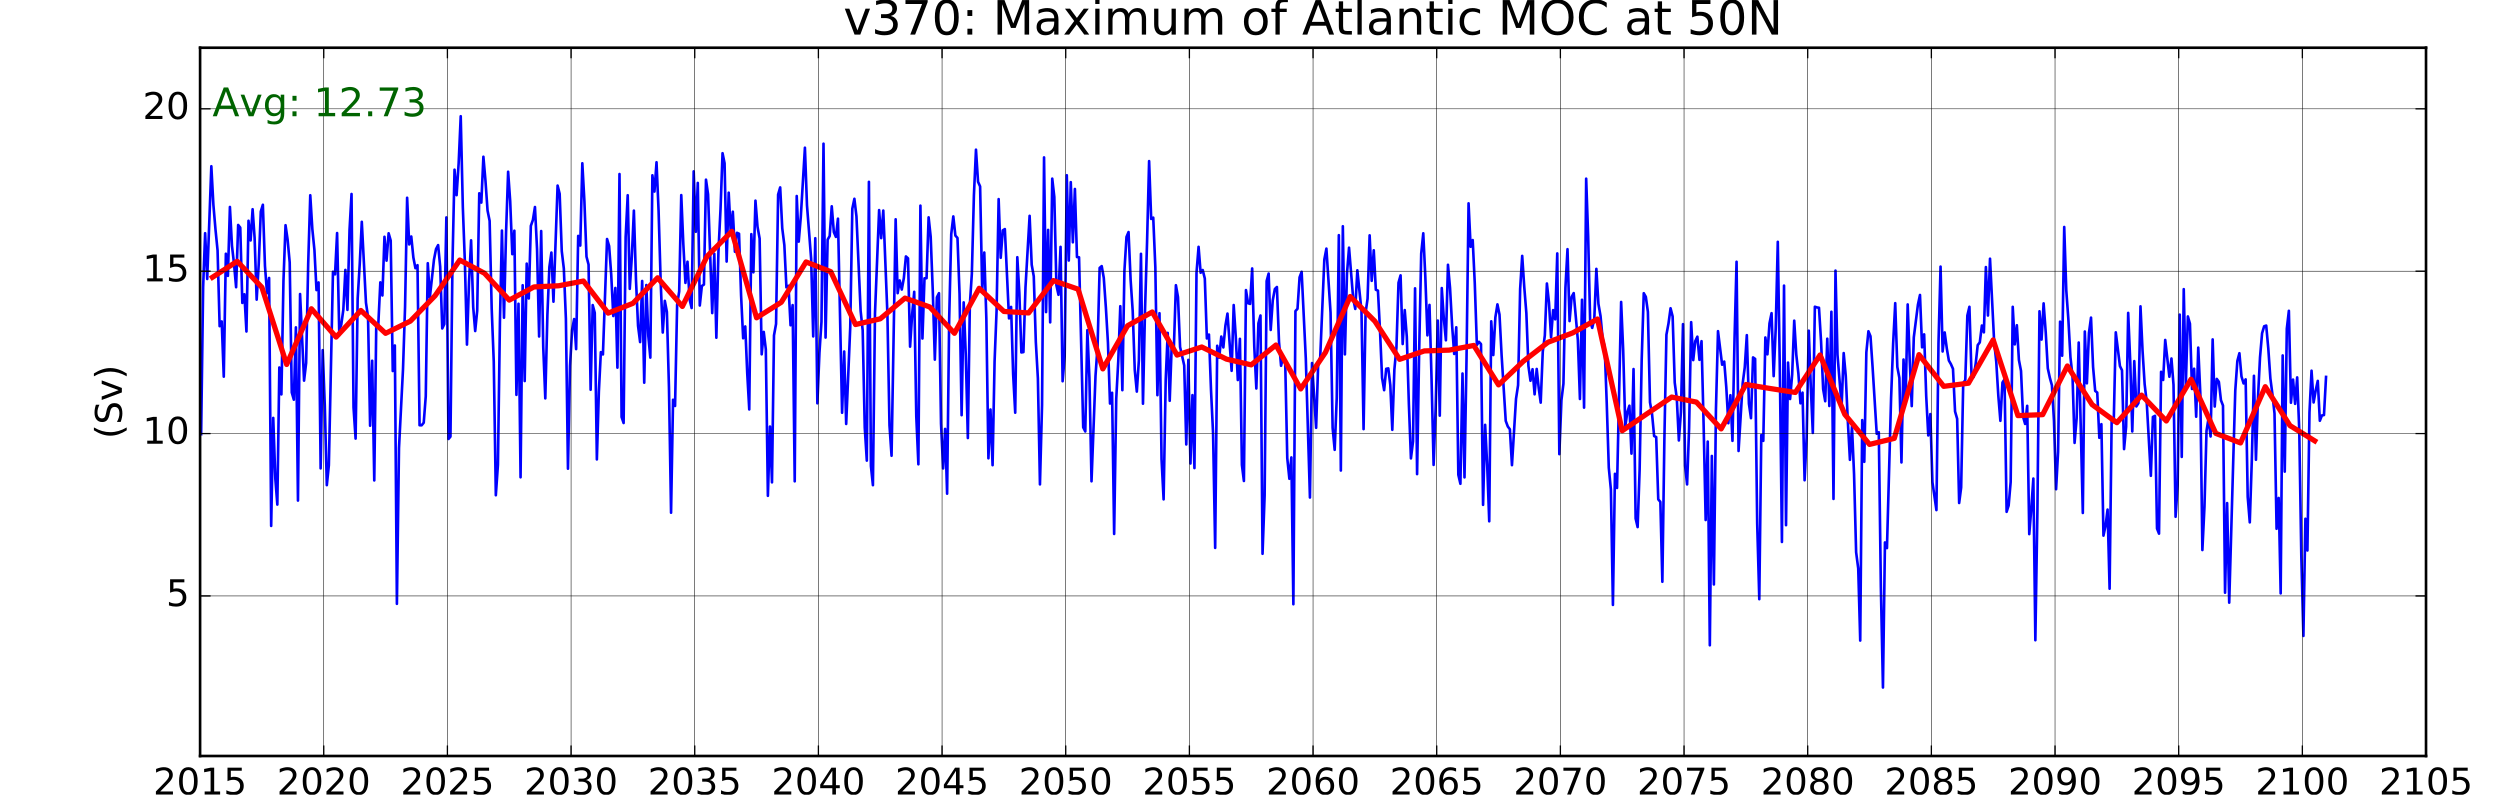 <?xml version="1.0" encoding="utf-8" standalone="no"?>
<!DOCTYPE svg PUBLIC "-//W3C//DTD SVG 1.1//EN"
  "http://www.w3.org/Graphics/SVG/1.1/DTD/svg11.dtd">
<!-- Created with matplotlib (http://matplotlib.org/) -->
<svg height="302pt" version="1.1" viewBox="0 0 950 302" width="950pt" xmlns="http://www.w3.org/2000/svg" xmlns:xlink="http://www.w3.org/1999/xlink">
 <defs>
  <style type="text/css">
*{stroke-linecap:butt;stroke-linejoin:round;stroke-miterlimit:100000;}
  </style>
 </defs>
 <g id="figure_1">
  <g id="patch_1">
   <path d="M 0 302.4 
L 950.4 302.4 
L 950.4 0 
L 0 0 
z
" style="fill:#ffffff;"/>
  </g>
  <g id="axes_1">
   <g id="patch_2">
    <path d="M 76.032 287.28 
L 921.888 287.28 
L 921.888 18.144 
L 76.032 18.144 
z
" style="fill:#ffffff;"/>
   </g>
   <g id="line2d_1">
    <path clip-path="url(#p4809c8e6dd)" d="M 76.431 164.985 
L 77.191 109.072 
L 77.95 88.617 
L 78.736 106.014 
L 80.306 63.178 
L 81.092 77.869 
L 81.89 87.254 
L 82.675 95.163 
L 83.461 123.949 
L 84.246 122.149 
L 85.031 143.132 
L 85.828 96.418 
L 86.599 104.829 
L 87.369 78.648 
L 88.152 93.434 
L 88.936 100.335 
L 89.719 109.138 
L 90.502 85.49 
L 91.298 86.485 
L 92.081 115.111 
L 92.864 111.83 
L 93.648 125.963 
L 94.431 83.892 
L 95.228 91.367 
L 95.988 79.511 
L 96.747 90.329 
L 97.532 113.858 
L 98.318 100.339 
L 99.103 80.386 
L 99.888 77.809 
L 100.687 101.07 
L 101.472 111.434 
L 102.257 105.622 
L 103.043 199.846 
L 103.828 158.808 
L 104.626 181.933 
L 105.386 191.744 
L 106.146 139.646 
L 106.931 149.87 
L 107.716 106.684 
L 108.502 85.58 
L 109.287 91.03 
L 110.085 99.718 
L 110.87 149.135 
L 111.656 151.881 
L 112.441 124.402 
L 113.226 190.218 
L 114.025 111.732 
L 115.544 144.644 
L 116.329 137.917 
L 117.115 100.11 
L 117.9 74.198 
L 118.685 87.01 
L 119.484 95.011 
L 120.269 110.236 
L 121.054 107.331 
L 121.84 177.983 
L 122.625 133.062 
L 123.422 154.158 
L 124.192 184.354 
L 124.963 176.802 
L 126.529 103.271 
L 127.312 104.254 
L 128.096 88.564 
L 128.892 125.526 
L 129.675 123.385 
L 130.458 117.763 
L 131.241 102.569 
L 132.024 117.754 
L 132.822 87.346 
L 133.581 73.719 
L 134.341 154.804 
L 135.126 166.662 
L 135.911 113.51 
L 136.697 100.351 
L 137.482 84.288 
L 139.066 115.039 
L 139.851 120.404 
L 140.636 161.772 
L 141.422 137.086 
L 142.22 182.563 
L 142.98 123.388 
L 143.739 123.612 
L 144.524 107.292 
L 145.31 112.283 
L 146.095 89.981 
L 146.88 99.053 
L 147.679 88.646 
L 148.464 91.414 
L 149.249 140.986 
L 150.035 131.282 
L 150.82 229.455 
L 151.618 170.219 
L 153.138 140.356 
L 153.923 116.635 
L 154.708 75.151 
L 155.494 92.885 
L 156.279 89.876 
L 157.077 97.829 
L 157.862 101.911 
L 158.648 100.768 
L 159.433 161.591 
L 160.218 161.608 
L 161.016 160.635 
L 161.786 150.588 
L 162.556 100.021 
L 163.34 113.016 
L 164.906 98.671 
L 165.689 94.64 
L 166.485 93.14 
L 167.268 101.329 
L 168.052 124.815 
L 168.835 123.157 
L 169.618 82.623 
L 170.415 166.815 
L 171.175 165.92 
L 171.934 100.355 
L 172.72 64.479 
L 173.505 74.166 
L 174.29 61.992 
L 175.076 44.169 
L 175.874 78.746 
L 176.659 99.802 
L 177.445 130.947 
L 178.23 107.181 
L 179.015 91.331 
L 179.814 116.664 
L 180.573 125.788 
L 181.333 118.095 
L 182.118 73.458 
L 182.903 76.985 
L 183.689 59.559 
L 184.474 68.636 
L 185.272 80.028 
L 186.058 83.934 
L 186.843 117.327 
L 187.628 137.412 
L 188.414 188.192 
L 189.212 176.601 
L 189.972 122.36 
L 190.731 87.62 
L 191.516 120.727 
L 192.302 88.322 
L 193.087 65.257 
L 193.872 76.452 
L 194.671 96.581 
L 195.456 87.666 
L 196.241 150.046 
L 197.027 115.424 
L 197.812 181.367 
L 198.609 108.389 
L 199.38 144.802 
L 200.15 100.171 
L 200.933 113.418 
L 201.716 85.84 
L 202.5 83.592 
L 203.283 78.664 
L 204.079 94.74 
L 204.862 127.862 
L 205.645 87.798 
L 206.428 131.779 
L 207.212 151.382 
L 208.009 119.592 
L 208.768 101.437 
L 209.528 95.974 
L 210.313 114.641 
L 211.884 70.519 
L 212.669 73.651 
L 213.468 95.41 
L 214.253 102.043 
L 215.038 121.102 
L 215.824 178.106 
L 216.609 138.973 
L 217.407 125.302 
L 218.167 121.239 
L 218.926 132.661 
L 219.712 89.644 
L 220.497 93.309 
L 221.282 62.041 
L 222.068 76.405 
L 222.866 97.52 
L 223.651 100.544 
L 224.437 148.103 
L 225.222 115.928 
L 226.007 118.874 
L 226.806 174.575 
L 227.565 148.88 
L 228.325 133.816 
L 229.11 134.686 
L 230.681 90.825 
L 231.466 93.497 
L 232.264 104.383 
L 233.05 120.086 
L 233.835 109.427 
L 234.62 139.708 
L 235.406 66.13 
L 236.203 158.464 
L 236.973 160.745 
L 237.744 90.1 
L 238.527 74.192 
L 239.31 109.768 
L 240.093 97.576 
L 240.876 80.037 
L 241.672 106.312 
L 242.456 123.811 
L 243.239 129.987 
L 244.022 106.779 
L 244.805 145.424 
L 245.602 108.315 
L 246.362 127.705 
L 247.122 135.891 
L 247.907 66.609 
L 248.692 72.79 
L 249.478 61.658 
L 250.263 80.152 
L 251.061 107.232 
L 251.846 126.359 
L 252.632 114.325 
L 253.417 118.532 
L 254.202 147.199 
L 255.001 194.83 
L 255.76 151.905 
L 256.52 154.268 
L 257.305 115.822 
L 258.091 110.731 
L 258.876 74.14 
L 259.661 92.752 
L 260.46 107.492 
L 261.245 99.456 
L 262.03 113.694 
L 262.816 117.055 
L 263.601 65.118 
L 264.399 88.085 
L 265.159 69.514 
L 265.918 116.094 
L 266.704 108.674 
L 267.489 108.127 
L 268.274 68.273 
L 269.06 73.838 
L 270.643 118.968 
L 271.429 96.436 
L 272.214 128.337 
L 272.999 95.825 
L 273.796 79.507 
L 274.567 58.215 
L 275.337 62.027 
L 276.12 99.39 
L 276.904 73.218 
L 277.687 88.413 
L 278.47 80.449 
L 279.266 95.644 
L 280.049 88.464 
L 280.832 88.819 
L 281.616 112.381 
L 282.399 128.543 
L 283.196 124.05 
L 283.956 142.017 
L 284.715 155.583 
L 285.5 88.975 
L 286.286 103.477 
L 287.071 76.249 
L 287.856 86.177 
L 288.655 90.641 
L 289.44 134.642 
L 290.225 126.13 
L 291.011 132.759 
L 291.796 188.406 
L 292.594 162.091 
L 293.354 183.293 
L 294.114 127.462 
L 294.899 123.085 
L 295.684 73.929 
L 296.47 71.215 
L 297.255 86.736 
L 298.053 93.152 
L 298.838 109.21 
L 299.624 108.604 
L 300.409 123.603 
L 301.194 115.943 
L 301.993 182.903 
L 302.752 74.488 
L 303.512 91.819 
L 304.297 82.474 
L 305.868 56.13 
L 306.653 78.023 
L 308.237 98.387 
L 309.022 127.838 
L 309.808 90.524 
L 310.593 153.253 
L 311.39 134.025 
L 312.16 122.296 
L 312.931 54.601 
L 313.714 128.274 
L 314.497 91.071 
L 315.28 89.681 
L 316.064 78.398 
L 316.86 88.187 
L 317.643 90.03 
L 318.426 83.095 
L 319.992 156.848 
L 320.79 133.571 
L 321.549 161.099 
L 323.094 124.28 
L 323.879 79.322 
L 324.665 75.541 
L 325.45 82.213 
L 327.034 118.097 
L 327.819 125.517 
L 328.604 162.485 
L 329.39 175.032 
L 330.188 69.103 
L 330.948 177.072 
L 331.707 184.376 
L 332.492 119.134 
L 334.063 79.835 
L 334.848 90.49 
L 335.647 80.018 
L 337.217 119.427 
L 338.003 161.616 
L 338.788 173.18 
L 340.346 83.333 
L 341.106 111.407 
L 341.891 106.575 
L 342.676 110.026 
L 343.462 105.679 
L 344.247 97.446 
L 345.045 98.171 
L 345.83 131.727 
L 346.616 119.391 
L 347.401 110.89 
L 348.186 158.193 
L 348.984 176.427 
L 349.754 78.143 
L 350.524 128.641 
L 351.308 105.757 
L 352.091 105.717 
L 352.874 82.591 
L 353.657 89.948 
L 354.453 110.412 
L 355.236 136.655 
L 356.02 112.986 
L 356.803 111.407 
L 357.586 160.987 
L 358.383 178.004 
L 359.143 162.989 
L 359.902 187.596 
L 360.688 121.011 
L 361.473 88.955 
L 362.258 82.24 
L 363.044 89.517 
L 363.842 90.422 
L 364.627 111.681 
L 365.413 157.775 
L 366.198 114.909 
L 366.983 134.626 
L 367.782 166.452 
L 368.541 115.766 
L 369.301 104.028 
L 370.086 74.197 
L 370.871 56.875 
L 371.657 69.075 
L 372.442 70.855 
L 373.24 110.654 
L 374.026 95.96 
L 374.811 121.136 
L 375.596 174.152 
L 376.382 155.612 
L 377.18 176.775 
L 377.94 137.345 
L 378.699 118.044 
L 379.484 75.665 
L 380.27 97.958 
L 381.055 87.54 
L 381.84 87.055 
L 383.424 120.986 
L 384.209 116.632 
L 384.995 142.313 
L 385.78 156.825 
L 386.577 97.738 
L 387.348 111.291 
L 388.118 133.929 
L 388.901 133.796 
L 389.684 109.193 
L 391.251 82.017 
L 392.047 100.619 
L 392.83 104.984 
L 393.613 129.959 
L 394.396 143.8 
L 395.18 184.07 
L 395.977 153.912 
L 396.736 59.814 
L 397.496 118.593 
L 398.281 87.367 
L 399.067 122.495 
L 399.852 67.881 
L 400.637 74.835 
L 401.436 108.407 
L 402.221 112.019 
L 403.006 93.808 
L 403.792 144.875 
L 404.577 135.464 
L 405.375 66.59 
L 406.135 99.002 
L 406.894 69.217 
L 407.68 92.083 
L 408.465 71.811 
L 409.25 97.674 
L 410.036 97.777 
L 411.619 162.384 
L 412.405 163.96 
L 413.19 125.465 
L 413.975 143.648 
L 414.774 182.892 
L 416.293 142.787 
L 417.078 131.555 
L 417.863 101.8 
L 418.649 101.124 
L 419.434 105.578 
L 420.232 116.877 
L 421.018 130.221 
L 421.803 153.345 
L 422.588 149.253 
L 423.374 202.899 
L 424.171 151.548 
L 424.941 137.136 
L 425.712 116.355 
L 426.495 148.269 
L 427.278 102.909 
L 428.061 90.049 
L 428.844 88.184 
L 429.64 106.456 
L 430.424 118.158 
L 431.207 140.571 
L 431.99 148.802 
L 432.773 136.953 
L 433.57 96.451 
L 434.33 153.408 
L 435.09 118.434 
L 435.875 92.247 
L 436.66 61.221 
L 437.446 83.195 
L 438.231 82.706 
L 439.029 101.578 
L 439.814 150.172 
L 440.6 119.021 
L 441.385 174.524 
L 442.17 189.755 
L 442.969 144.313 
L 443.728 126.507 
L 444.488 152.299 
L 445.273 130.636 
L 446.059 132.398 
L 446.844 108.379 
L 447.629 112.89 
L 448.428 131.861 
L 449.998 138.861 
L 450.784 168.896 
L 451.569 136.749 
L 452.367 176.124 
L 453.127 150.149 
L 453.886 177.868 
L 454.672 103.644 
L 455.457 93.794 
L 456.242 103.641 
L 457.028 102.612 
L 457.826 105.836 
L 458.611 128.609 
L 459.397 127.135 
L 460.182 148.193 
L 460.967 164.677 
L 461.764 208.197 
L 462.535 131.394 
L 463.305 135.919 
L 464.088 127.888 
L 464.872 132.017 
L 465.655 123.753 
L 466.438 119.163 
L 468.017 140.906 
L 468.8 115.92 
L 469.584 127.789 
L 470.367 144.413 
L 471.164 128.757 
L 471.924 176.679 
L 472.683 182.773 
L 473.468 110.233 
L 474.254 115.209 
L 475.039 115.482 
L 475.824 102.014 
L 476.623 131.709 
L 477.408 147.628 
L 478.193 122.868 
L 478.979 119.888 
L 479.764 210.439 
L 480.562 188.208 
L 481.322 106.783 
L 482.082 103.942 
L 482.867 125.376 
L 483.652 114.098 
L 484.438 109.835 
L 485.223 109.06 
L 486.021 129.946 
L 486.806 138.998 
L 487.592 135.486 
L 488.377 137.569 
L 489.162 174.095 
L 489.961 181.928 
L 490.72 173.821 
L 491.48 229.612 
L 492.265 118.201 
L 493.051 117.345 
L 493.836 105.383 
L 494.621 103.288 
L 496.205 136.256 
L 497.776 189.062 
L 498.561 137.962 
L 500.128 162.564 
L 500.899 138.372 
L 501.682 135.752 
L 503.248 98.61 
L 504.032 94.472 
L 505.611 118.781 
L 506.394 162.563 
L 507.177 170.935 
L 507.96 151.219 
L 508.758 89.362 
L 509.517 178.804 
L 510.277 85.979 
L 511.062 134.664 
L 511.847 103.996 
L 512.633 94.117 
L 514.216 113.571 
L 515.002 117.395 
L 515.787 102.71 
L 517.358 118.04 
L 518.156 163.071 
L 518.916 118.867 
L 519.675 113.53 
L 520.46 89.429 
L 521.246 106.711 
L 522.031 95.103 
L 522.816 110.108 
L 523.615 110.437 
L 524.4 125.533 
L 525.185 143.591 
L 525.971 148.274 
L 526.756 140.148 
L 527.554 139.984 
L 528.314 146.341 
L 529.074 163.327 
L 529.859 140.473 
L 530.644 132.066 
L 531.43 107.455 
L 532.215 104.632 
L 533.013 130.729 
L 533.798 117.829 
L 534.584 127.964 
L 535.369 153.559 
L 536.154 174.183 
L 536.952 167.713 
L 537.722 109.567 
L 538.492 180.166 
L 539.276 133.618 
L 540.059 96.348 
L 540.842 88.651 
L 541.625 105.211 
L 542.421 127.436 
L 543.204 115.872 
L 543.988 143.999 
L 544.771 176.665 
L 545.554 155.011 
L 546.351 121.815 
L 547.111 157.949 
L 547.87 109.465 
L 548.656 121.035 
L 549.441 129.309 
L 550.226 100.619 
L 551.012 109.377 
L 551.81 123.854 
L 552.595 134.497 
L 553.381 124.37 
L 554.166 180.423 
L 554.951 183.837 
L 555.75 141.937 
L 556.509 181.402 
L 557.269 137.057 
L 558.054 77.266 
L 558.839 93.772 
L 559.625 91.227 
L 560.41 107.598 
L 561.208 131.098 
L 561.994 129.891 
L 562.779 130.743 
L 563.564 191.842 
L 564.35 161.445 
L 565.148 177.2 
L 565.908 198.094 
L 566.667 122.103 
L 567.452 134.912 
L 568.238 120.604 
L 569.023 115.658 
L 569.808 119.55 
L 570.607 134.906 
L 572.177 159.935 
L 572.963 162.071 
L 573.748 163.124 
L 574.545 176.759 
L 576.086 151.548 
L 576.869 146.363 
L 577.652 109.794 
L 578.436 97.239 
L 579.219 109.079 
L 580.015 118.994 
L 580.798 139.058 
L 581.581 144.68 
L 582.364 140.297 
L 583.148 149.846 
L 583.945 140.203 
L 584.704 147.417 
L 585.464 153 
L 586.249 133.638 
L 587.035 127.471 
L 587.82 107.733 
L 588.605 114.903 
L 589.404 128.198 
L 590.189 117.848 
L 590.974 121.34 
L 591.76 96.3 
L 592.545 172.573 
L 593.343 152.056 
L 594.103 145.825 
L 594.862 109.335 
L 595.648 94.691 
L 596.433 122.008 
L 597.218 112.816 
L 598.004 111.382 
L 599.587 129.29 
L 600.373 151.613 
L 601.158 113.908 
L 601.943 154.901 
L 602.742 67.895 
L 603.501 89.9 
L 604.261 122.217 
L 605.046 124.594 
L 605.831 121.201 
L 606.617 102.171 
L 607.402 115.469 
L 608.2 120.081 
L 608.986 128.589 
L 609.771 131.829 
L 610.556 153.13 
L 611.342 177.735 
L 612.139 186.002 
L 612.909 229.866 
L 613.68 180.049 
L 614.463 185.416 
L 616.029 114.744 
L 616.812 133.164 
L 617.608 162.013 
L 618.392 156.608 
L 619.175 154.161 
L 619.958 172.374 
L 620.741 140.244 
L 621.538 197.02 
L 622.298 200.292 
L 623.058 178.478 
L 623.843 136.66 
L 624.628 111.423 
L 625.414 112.804 
L 626.199 118.509 
L 626.997 152.881 
L 627.782 157.362 
L 628.568 165.69 
L 629.353 166.092 
L 630.138 189.76 
L 630.937 190.719 
L 631.696 221.067 
L 632.456 167.332 
L 633.241 127.182 
L 634.027 122.922 
L 634.812 117.139 
L 635.597 120.236 
L 636.396 145.391 
L 637.181 151.423 
L 637.966 167.374 
L 638.752 156.62 
L 639.537 123.175 
L 640.335 177.001 
L 641.095 184.075 
L 641.854 162.823 
L 642.64 122.416 
L 643.425 136.839 
L 644.21 129.62 
L 644.996 127.94 
L 645.794 136.743 
L 646.579 129.648 
L 647.365 161.041 
L 648.15 197.605 
L 648.935 167.801 
L 649.732 245.205 
L 650.503 173.264 
L 651.273 222.095 
L 652.056 155.648 
L 652.84 125.84 
L 654.406 138.59 
L 655.202 137.401 
L 655.985 147.133 
L 656.768 160.828 
L 657.552 150.182 
L 658.335 167.52 
L 659.132 128.326 
L 659.892 99.472 
L 660.651 171.373 
L 662.222 145.645 
L 663.007 139.598 
L 663.792 127.353 
L 664.591 153.435 
L 665.376 158.9 
L 666.161 135.816 
L 666.947 136.382 
L 667.732 198.976 
L 668.53 227.686 
L 669.29 165.334 
L 670.05 167.525 
L 670.835 128.242 
L 671.62 134.647 
L 672.406 122.882 
L 673.191 119.006 
L 673.989 142.931 
L 674.774 124.75 
L 675.56 91.895 
L 676.345 141.057 
L 677.13 205.944 
L 677.929 108.53 
L 678.688 199.571 
L 679.448 137.784 
L 680.233 151.622 
L 681.019 142.329 
L 681.804 121.852 
L 682.589 134.778 
L 683.388 142.006 
L 684.173 153.251 
L 684.958 149.196 
L 685.744 182.498 
L 686.529 166.121 
L 687.326 125.66 
L 688.096 146.865 
L 688.867 164.504 
L 689.65 116.556 
L 690.433 116.824 
L 691.216 116.954 
L 692 129.714 
L 692.796 147.858 
L 693.579 152.463 
L 694.362 128.708 
L 695.145 154.28 
L 695.928 118.471 
L 696.726 189.594 
L 697.485 102.828 
L 698.245 134.829 
L 699.815 154.273 
L 700.601 134.173 
L 701.386 142.826 
L 702.184 160.266 
L 702.97 174.733 
L 703.755 162.123 
L 704.54 180.205 
L 705.326 209.85 
L 706.124 216.001 
L 706.884 243.414 
L 707.643 159.649 
L 708.428 175.488 
L 709.214 133.885 
L 709.999 125.877 
L 710.784 127.771 
L 711.583 139.521 
L 713.153 164.825 
L 713.939 164.257 
L 714.724 222.896 
L 715.522 261.255 
L 716.282 206.13 
L 717.042 208.277 
L 718.612 151.254 
L 719.398 130.424 
L 720.183 115.201 
L 720.981 139.452 
L 721.766 143.614 
L 722.552 175.723 
L 723.337 136.62 
L 724.122 152.181 
L 724.92 115.688 
L 725.69 136.787 
L 726.46 154.319 
L 727.244 128.185 
L 728.81 115.766 
L 729.593 112.084 
L 730.389 131.987 
L 731.172 127.059 
L 731.956 150.436 
L 732.739 165.46 
L 733.522 157.355 
L 734.319 183.205 
L 735.838 193.837 
L 736.624 130.437 
L 737.409 101.311 
L 738.194 133.563 
L 738.98 126.332 
L 739.778 132.381 
L 740.563 136.997 
L 741.349 138.365 
L 742.134 140.165 
L 742.919 156.357 
L 743.718 159.151 
L 744.477 191.137 
L 745.237 185.246 
L 746.022 145.57 
L 746.807 144.421 
L 747.593 119.903 
L 748.378 116.581 
L 749.176 142.613 
L 749.962 143.266 
L 750.747 138.335 
L 751.532 131.139 
L 752.318 130.104 
L 753.116 123.698 
L 753.876 126.289 
L 754.635 101.487 
L 755.42 119.903 
L 756.206 98.31 
L 757.776 129.92 
L 758.575 137.491 
L 759.36 150.352 
L 760.145 159.906 
L 760.931 145.373 
L 761.716 144.166 
L 762.513 194.494 
L 763.284 192.083 
L 764.054 183.148 
L 764.837 116.596 
L 765.62 130.862 
L 766.404 123.589 
L 767.187 136.8 
L 767.983 140.943 
L 768.766 158.357 
L 769.549 161.101 
L 770.332 154.216 
L 771.116 202.968 
L 771.913 192.965 
L 772.672 181.851 
L 773.432 243.288 
L 774.217 193.96 
L 775.003 118.286 
L 775.788 129.033 
L 776.573 115.281 
L 777.372 126.228 
L 778.157 139.975 
L 778.942 143.555 
L 779.728 146.413 
L 780.513 159.943 
L 781.311 185.909 
L 782.071 171.729 
L 782.83 122.232 
L 783.616 135.178 
L 784.401 86.259 
L 785.186 110.349 
L 785.972 121.274 
L 786.77 135.762 
L 787.555 142.902 
L 788.341 168.295 
L 789.126 158.904 
L 789.911 130.162 
L 791.469 194.922 
L 792.229 125.972 
L 793.014 145.665 
L 793.799 126.523 
L 794.585 120.698 
L 795.37 139.468 
L 796.168 148.543 
L 796.954 149.175 
L 797.739 166.362 
L 798.524 161.183 
L 799.31 203.543 
L 800.107 199.807 
L 800.877 193.645 
L 801.648 223.709 
L 802.431 159.456 
L 803.214 160.43 
L 803.997 126.29 
L 805.576 139.111 
L 806.36 140.713 
L 807.143 170.656 
L 807.926 162.142 
L 808.709 118.905 
L 809.506 137.889 
L 810.266 163.959 
L 811.026 137.227 
L 811.811 154.437 
L 812.596 153.202 
L 813.382 116.407 
L 814.167 133.236 
L 814.965 145.982 
L 815.75 152.786 
L 817.321 180.803 
L 818.106 158.433 
L 818.905 158.014 
L 819.664 200.839 
L 820.424 202.788 
L 821.209 141.293 
L 821.995 144.386 
L 822.78 129.184 
L 824.364 143.166 
L 825.149 136.232 
L 825.934 146.247 
L 826.72 196.372 
L 827.505 184.415 
L 828.303 119.558 
L 829.063 173.625 
L 829.822 109.877 
L 830.608 146.365 
L 831.393 120.248 
L 832.178 123.021 
L 832.964 147.812 
L 833.762 140.115 
L 834.547 158.356 
L 835.333 132.096 
L 836.118 149.487 
L 836.903 209.013 
L 837.7 192.536 
L 838.471 163.748 
L 839.241 159.01 
L 840.024 165.861 
L 840.808 128.973 
L 841.591 154.482 
L 842.374 143.99 
L 843.17 145.107 
L 843.953 152.053 
L 844.736 154.11 
L 845.52 225.23 
L 846.303 191.175 
L 847.1 229.012 
L 848.619 175.398 
L 849.404 148.42 
L 850.19 137.188 
L 850.975 134.223 
L 851.76 143.043 
L 852.559 145.701 
L 853.344 144.16 
L 854.129 188.815 
L 854.915 198.496 
L 855.7 174.504 
L 856.498 142.805 
L 857.258 174.709 
L 858.018 151.43 
L 858.803 135.822 
L 859.588 126.64 
L 860.374 123.994 
L 861.159 123.718 
L 861.957 132.51 
L 862.742 143.822 
L 863.528 149.894 
L 864.313 157.133 
L 865.098 200.938 
L 865.897 189.231 
L 866.656 225.489 
L 867.416 135.063 
L 868.201 179.221 
L 868.987 124.902 
L 869.772 118.104 
L 870.557 153.045 
L 871.356 144.239 
L 872.141 153.459 
L 872.926 143.414 
L 873.712 163.307 
L 874.497 211.267 
L 875.295 241.649 
L 876.055 197.128 
L 876.814 209.191 
L 877.6 156.708 
L 878.385 140.864 
L 879.17 152.93 
L 879.956 148.402 
L 880.754 144.732 
L 881.539 159.889 
L 882.325 157.872 
L 883.11 157.717 
L 883.895 143.227 
L 883.895 143.227 
" style="fill:none;stroke:#0000ff;stroke-linecap:square;"/>
   </g>
   <g id="line2d_2">
    <path clip-path="url(#p4809c8e6dd)" d="M 80.731 105.366 
L 90.13 99.298 
L 99.528 109.198 
L 108.926 138.487 
L 118.325 117.337 
L 127.723 128.079 
L 137.122 117.985 
L 146.52 126.663 
L 155.918 122.035 
L 165.317 112.395 
L 174.715 98.825 
L 184.114 103.84 
L 193.512 114.035 
L 202.91 109.036 
L 212.309 108.59 
L 221.707 106.797 
L 231.106 118.985 
L 240.504 115.266 
L 249.902 105.564 
L 259.301 116.439 
L 268.699 97.374 
L 278.098 87.922 
L 287.496 120.759 
L 296.894 114.86 
L 306.293 99.542 
L 315.691 103.25 
L 325.09 123.316 
L 334.488 121.155 
L 343.886 113.28 
L 353.285 116.639 
L 362.683 126.644 
L 372.082 109.564 
L 381.48 118.352 
L 390.878 118.913 
L 400.277 106.622 
L 409.675 109.885 
L 419.074 140.172 
L 428.472 123.782 
L 437.87 118.559 
L 447.269 134.927 
L 456.667 131.857 
L 466.066 136.469 
L 475.464 138.64 
L 484.862 131.116 
L 494.261 147.796 
L 503.659 133.941 
L 513.058 112.695 
L 522.456 122.067 
L 531.854 136.545 
L 541.253 133.355 
L 550.651 133.046 
L 560.05 131.273 
L 569.448 146.248 
L 578.846 137.303 
L 588.245 130.052 
L 597.643 126.493 
L 607.042 121.234 
L 616.44 163.678 
L 625.838 157.248 
L 635.237 150.882 
L 644.635 152.796 
L 654.034 162.974 
L 663.432 146.116 
L 672.83 147.658 
L 682.229 149.128 
L 691.627 134.905 
L 701.026 157.477 
L 710.424 168.874 
L 719.822 166.584 
L 729.221 134.768 
L 738.619 146.804 
L 748.018 145.622 
L 757.416 129.178 
L 766.814 157.93 
L 776.213 157.565 
L 785.611 139.08 
L 795.01 153.762 
L 804.408 160.611 
L 813.806 150.157 
L 823.205 159.964 
L 832.603 144.131 
L 842.002 164.689 
L 851.4 168.313 
L 860.798 146.951 
L 870.197 161.728 
L 879.595 167.526 
" style="fill:none;stroke:#ff0000;stroke-linecap:square;stroke-width:2.0;"/>
   </g>
   <g id="patch_3">
    <path d="M 76.032 18.144 
L 921.888 18.144 
" style="fill:none;stroke:#000000;stroke-linecap:square;stroke-linejoin:miter;"/>
   </g>
   <g id="patch_4">
    <path d="M 921.888 287.28 
L 921.888 18.144 
" style="fill:none;stroke:#000000;stroke-linecap:square;stroke-linejoin:miter;"/>
   </g>
   <g id="patch_5">
    <path d="M 76.032 287.28 
L 921.888 287.28 
" style="fill:none;stroke:#000000;stroke-linecap:square;stroke-linejoin:miter;"/>
   </g>
   <g id="patch_6">
    <path d="M 76.032 287.28 
L 76.032 18.144 
" style="fill:none;stroke:#000000;stroke-linecap:square;stroke-linejoin:miter;"/>
   </g>
   <g id="matplotlib.axis_1">
    <g id="xtick_1">
     <g id="line2d_3">
      <path clip-path="url(#p4809c8e6dd)" d="M 76.032 287.28 
L 76.032 18.144 
" style="fill:none;stroke:#000000;stroke-linecap:square;stroke-width:0.2;"/>
     </g>
     <g id="line2d_4">
      <defs>
       <path d="M 0 0 
L 0 -4 
" id="m68b555edd7" style="stroke:#000000;stroke-width:0.5;"/>
      </defs>
      <g>
       <use style="stroke:#000000;stroke-width:0.5;" x="76.032" xlink:href="#m68b555edd7" y="287.28"/>
      </g>
     </g>
     <g id="line2d_5">
      <defs>
       <path d="M 0 0 
L 0 4 
" id="mf4ed4435a4" style="stroke:#000000;stroke-width:0.5;"/>
      </defs>
      <g>
       <use style="stroke:#000000;stroke-width:0.5;" x="76.032" xlink:href="#mf4ed4435a4" y="18.144"/>
      </g>
     </g>
     <g id="text_1">
      <!-- 2015 -->
      <defs>
       <path d="M 19.188 8.297 
L 53.609 8.297 
L 53.609 0 
L 7.328 0 
L 7.328 8.297 
Q 12.938 14.109 22.625 23.891 
Q 32.328 33.688 34.812 36.531 
Q 39.547 41.844 41.422 45.531 
Q 43.312 49.219 43.312 52.781 
Q 43.312 58.594 39.234 62.25 
Q 35.156 65.922 28.609 65.922 
Q 23.969 65.922 18.812 64.312 
Q 13.672 62.703 7.812 59.422 
L 7.812 69.391 
Q 13.766 71.781 18.938 73 
Q 24.125 74.219 28.422 74.219 
Q 39.75 74.219 46.484 68.547 
Q 53.219 62.891 53.219 53.422 
Q 53.219 48.922 51.531 44.891 
Q 49.859 40.875 45.406 35.406 
Q 44.188 33.984 37.641 27.219 
Q 31.109 20.453 19.188 8.297 
" id="BitstreamVeraSans-Roman-32"/>
       <path d="M 31.781 66.406 
Q 24.172 66.406 20.328 58.906 
Q 16.5 51.422 16.5 36.375 
Q 16.5 21.391 20.328 13.891 
Q 24.172 6.391 31.781 6.391 
Q 39.453 6.391 43.281 13.891 
Q 47.125 21.391 47.125 36.375 
Q 47.125 51.422 43.281 58.906 
Q 39.453 66.406 31.781 66.406 
M 31.781 74.219 
Q 44.047 74.219 50.516 64.516 
Q 56.984 54.828 56.984 36.375 
Q 56.984 17.969 50.516 8.266 
Q 44.047 -1.422 31.781 -1.422 
Q 19.531 -1.422 13.062 8.266 
Q 6.594 17.969 6.594 36.375 
Q 6.594 54.828 13.062 64.516 
Q 19.531 74.219 31.781 74.219 
" id="BitstreamVeraSans-Roman-30"/>
       <path d="M 12.406 8.297 
L 28.516 8.297 
L 28.516 63.922 
L 10.984 60.406 
L 10.984 69.391 
L 28.422 72.906 
L 38.281 72.906 
L 38.281 8.297 
L 54.391 8.297 
L 54.391 0 
L 12.406 0 
z
" id="BitstreamVeraSans-Roman-31"/>
       <path d="M 10.797 72.906 
L 49.516 72.906 
L 49.516 64.594 
L 19.828 64.594 
L 19.828 46.734 
Q 21.969 47.469 24.109 47.828 
Q 26.266 48.188 28.422 48.188 
Q 40.625 48.188 47.75 41.5 
Q 54.891 34.812 54.891 23.391 
Q 54.891 11.625 47.562 5.094 
Q 40.234 -1.422 26.906 -1.422 
Q 22.312 -1.422 17.547 -0.641 
Q 12.797 0.141 7.719 1.703 
L 7.719 11.625 
Q 12.109 9.234 16.797 8.062 
Q 21.484 6.891 26.703 6.891 
Q 35.156 6.891 40.078 11.328 
Q 45.016 15.766 45.016 23.391 
Q 45.016 31 40.078 35.438 
Q 35.156 39.891 26.703 39.891 
Q 22.75 39.891 18.812 39.016 
Q 14.891 38.141 10.797 36.281 
z
" id="BitstreamVeraSans-Roman-35"/>
      </defs>
      <g transform="translate(58.217 301.918)scale(0.14 -0.14)">
       <use xlink:href="#BitstreamVeraSans-Roman-32"/>
       <use x="63.623" xlink:href="#BitstreamVeraSans-Roman-30"/>
       <use x="127.246" xlink:href="#BitstreamVeraSans-Roman-31"/>
       <use x="190.869" xlink:href="#BitstreamVeraSans-Roman-35"/>
      </g>
     </g>
    </g>
    <g id="xtick_2">
     <g id="line2d_6">
      <path clip-path="url(#p4809c8e6dd)" d="M 123.024 287.28 
L 123.024 18.144 
" style="fill:none;stroke:#000000;stroke-linecap:square;stroke-width:0.2;"/>
     </g>
     <g id="line2d_7">
      <g>
       <use style="stroke:#000000;stroke-width:0.5;" x="123.024" xlink:href="#m68b555edd7" y="287.28"/>
      </g>
     </g>
     <g id="line2d_8">
      <g>
       <use style="stroke:#000000;stroke-width:0.5;" x="123.024" xlink:href="#mf4ed4435a4" y="18.144"/>
      </g>
     </g>
     <g id="text_2">
      <!-- 2020 -->
      <g transform="translate(105.209 301.918)scale(0.14 -0.14)">
       <use xlink:href="#BitstreamVeraSans-Roman-32"/>
       <use x="63.623" xlink:href="#BitstreamVeraSans-Roman-30"/>
       <use x="127.246" xlink:href="#BitstreamVeraSans-Roman-32"/>
       <use x="190.869" xlink:href="#BitstreamVeraSans-Roman-30"/>
      </g>
     </g>
    </g>
    <g id="xtick_3">
     <g id="line2d_9">
      <path clip-path="url(#p4809c8e6dd)" d="M 170.016 287.28 
L 170.016 18.144 
" style="fill:none;stroke:#000000;stroke-linecap:square;stroke-width:0.2;"/>
     </g>
     <g id="line2d_10">
      <g>
       <use style="stroke:#000000;stroke-width:0.5;" x="170.016" xlink:href="#m68b555edd7" y="287.28"/>
      </g>
     </g>
     <g id="line2d_11">
      <g>
       <use style="stroke:#000000;stroke-width:0.5;" x="170.016" xlink:href="#mf4ed4435a4" y="18.144"/>
      </g>
     </g>
     <g id="text_3">
      <!-- 2025 -->
      <g transform="translate(152.201 301.918)scale(0.14 -0.14)">
       <use xlink:href="#BitstreamVeraSans-Roman-32"/>
       <use x="63.623" xlink:href="#BitstreamVeraSans-Roman-30"/>
       <use x="127.246" xlink:href="#BitstreamVeraSans-Roman-32"/>
       <use x="190.869" xlink:href="#BitstreamVeraSans-Roman-35"/>
      </g>
     </g>
    </g>
    <g id="xtick_4">
     <g id="line2d_12">
      <path clip-path="url(#p4809c8e6dd)" d="M 217.008 287.28 
L 217.008 18.144 
" style="fill:none;stroke:#000000;stroke-linecap:square;stroke-width:0.2;"/>
     </g>
     <g id="line2d_13">
      <g>
       <use style="stroke:#000000;stroke-width:0.5;" x="217.008" xlink:href="#m68b555edd7" y="287.28"/>
      </g>
     </g>
     <g id="line2d_14">
      <g>
       <use style="stroke:#000000;stroke-width:0.5;" x="217.008" xlink:href="#mf4ed4435a4" y="18.144"/>
      </g>
     </g>
     <g id="text_4">
      <!-- 2030 -->
      <defs>
       <path d="M 40.578 39.312 
Q 47.656 37.797 51.625 33 
Q 55.609 28.219 55.609 21.188 
Q 55.609 10.406 48.188 4.484 
Q 40.766 -1.422 27.094 -1.422 
Q 22.516 -1.422 17.656 -0.516 
Q 12.797 0.391 7.625 2.203 
L 7.625 11.719 
Q 11.719 9.328 16.594 8.109 
Q 21.484 6.891 26.812 6.891 
Q 36.078 6.891 40.938 10.547 
Q 45.797 14.203 45.797 21.188 
Q 45.797 27.641 41.281 31.266 
Q 36.766 34.906 28.719 34.906 
L 20.219 34.906 
L 20.219 43.016 
L 29.109 43.016 
Q 36.375 43.016 40.234 45.922 
Q 44.094 48.828 44.094 54.297 
Q 44.094 59.906 40.109 62.906 
Q 36.141 65.922 28.719 65.922 
Q 24.656 65.922 20.016 65.031 
Q 15.375 64.156 9.812 62.312 
L 9.812 71.094 
Q 15.438 72.656 20.344 73.438 
Q 25.25 74.219 29.594 74.219 
Q 40.828 74.219 47.359 69.109 
Q 53.906 64.016 53.906 55.328 
Q 53.906 49.266 50.438 45.094 
Q 46.969 40.922 40.578 39.312 
" id="BitstreamVeraSans-Roman-33"/>
      </defs>
      <g transform="translate(199.193 301.918)scale(0.14 -0.14)">
       <use xlink:href="#BitstreamVeraSans-Roman-32"/>
       <use x="63.623" xlink:href="#BitstreamVeraSans-Roman-30"/>
       <use x="127.246" xlink:href="#BitstreamVeraSans-Roman-33"/>
       <use x="190.869" xlink:href="#BitstreamVeraSans-Roman-30"/>
      </g>
     </g>
    </g>
    <g id="xtick_5">
     <g id="line2d_15">
      <path clip-path="url(#p4809c8e6dd)" d="M 264 287.28 
L 264 18.144 
" style="fill:none;stroke:#000000;stroke-linecap:square;stroke-width:0.2;"/>
     </g>
     <g id="line2d_16">
      <g>
       <use style="stroke:#000000;stroke-width:0.5;" x="264.0" xlink:href="#m68b555edd7" y="287.28"/>
      </g>
     </g>
     <g id="line2d_17">
      <g>
       <use style="stroke:#000000;stroke-width:0.5;" x="264.0" xlink:href="#mf4ed4435a4" y="18.144"/>
      </g>
     </g>
     <g id="text_5">
      <!-- 2035 -->
      <g transform="translate(246.185 301.918)scale(0.14 -0.14)">
       <use xlink:href="#BitstreamVeraSans-Roman-32"/>
       <use x="63.623" xlink:href="#BitstreamVeraSans-Roman-30"/>
       <use x="127.246" xlink:href="#BitstreamVeraSans-Roman-33"/>
       <use x="190.869" xlink:href="#BitstreamVeraSans-Roman-35"/>
      </g>
     </g>
    </g>
    <g id="xtick_6">
     <g id="line2d_18">
      <path clip-path="url(#p4809c8e6dd)" d="M 310.992 287.28 
L 310.992 18.144 
" style="fill:none;stroke:#000000;stroke-linecap:square;stroke-width:0.2;"/>
     </g>
     <g id="line2d_19">
      <g>
       <use style="stroke:#000000;stroke-width:0.5;" x="310.992" xlink:href="#m68b555edd7" y="287.28"/>
      </g>
     </g>
     <g id="line2d_20">
      <g>
       <use style="stroke:#000000;stroke-width:0.5;" x="310.992" xlink:href="#mf4ed4435a4" y="18.144"/>
      </g>
     </g>
     <g id="text_6">
      <!-- 2040 -->
      <defs>
       <path d="M 37.797 64.312 
L 12.891 25.391 
L 37.797 25.391 
z
M 35.203 72.906 
L 47.609 72.906 
L 47.609 25.391 
L 58.016 25.391 
L 58.016 17.188 
L 47.609 17.188 
L 47.609 0 
L 37.797 0 
L 37.797 17.188 
L 4.891 17.188 
L 4.891 26.703 
z
" id="BitstreamVeraSans-Roman-34"/>
      </defs>
      <g transform="translate(293.177 301.918)scale(0.14 -0.14)">
       <use xlink:href="#BitstreamVeraSans-Roman-32"/>
       <use x="63.623" xlink:href="#BitstreamVeraSans-Roman-30"/>
       <use x="127.246" xlink:href="#BitstreamVeraSans-Roman-34"/>
       <use x="190.869" xlink:href="#BitstreamVeraSans-Roman-30"/>
      </g>
     </g>
    </g>
    <g id="xtick_7">
     <g id="line2d_21">
      <path clip-path="url(#p4809c8e6dd)" d="M 357.984 287.28 
L 357.984 18.144 
" style="fill:none;stroke:#000000;stroke-linecap:square;stroke-width:0.2;"/>
     </g>
     <g id="line2d_22">
      <g>
       <use style="stroke:#000000;stroke-width:0.5;" x="357.984" xlink:href="#m68b555edd7" y="287.28"/>
      </g>
     </g>
     <g id="line2d_23">
      <g>
       <use style="stroke:#000000;stroke-width:0.5;" x="357.984" xlink:href="#mf4ed4435a4" y="18.144"/>
      </g>
     </g>
     <g id="text_7">
      <!-- 2045 -->
      <g transform="translate(340.169 301.918)scale(0.14 -0.14)">
       <use xlink:href="#BitstreamVeraSans-Roman-32"/>
       <use x="63.623" xlink:href="#BitstreamVeraSans-Roman-30"/>
       <use x="127.246" xlink:href="#BitstreamVeraSans-Roman-34"/>
       <use x="190.869" xlink:href="#BitstreamVeraSans-Roman-35"/>
      </g>
     </g>
    </g>
    <g id="xtick_8">
     <g id="line2d_24">
      <path clip-path="url(#p4809c8e6dd)" d="M 404.976 287.28 
L 404.976 18.144 
" style="fill:none;stroke:#000000;stroke-linecap:square;stroke-width:0.2;"/>
     </g>
     <g id="line2d_25">
      <g>
       <use style="stroke:#000000;stroke-width:0.5;" x="404.976" xlink:href="#m68b555edd7" y="287.28"/>
      </g>
     </g>
     <g id="line2d_26">
      <g>
       <use style="stroke:#000000;stroke-width:0.5;" x="404.976" xlink:href="#mf4ed4435a4" y="18.144"/>
      </g>
     </g>
     <g id="text_8">
      <!-- 2050 -->
      <g transform="translate(387.161 301.918)scale(0.14 -0.14)">
       <use xlink:href="#BitstreamVeraSans-Roman-32"/>
       <use x="63.623" xlink:href="#BitstreamVeraSans-Roman-30"/>
       <use x="127.246" xlink:href="#BitstreamVeraSans-Roman-35"/>
       <use x="190.869" xlink:href="#BitstreamVeraSans-Roman-30"/>
      </g>
     </g>
    </g>
    <g id="xtick_9">
     <g id="line2d_27">
      <path clip-path="url(#p4809c8e6dd)" d="M 451.968 287.28 
L 451.968 18.144 
" style="fill:none;stroke:#000000;stroke-linecap:square;stroke-width:0.2;"/>
     </g>
     <g id="line2d_28">
      <g>
       <use style="stroke:#000000;stroke-width:0.5;" x="451.968" xlink:href="#m68b555edd7" y="287.28"/>
      </g>
     </g>
     <g id="line2d_29">
      <g>
       <use style="stroke:#000000;stroke-width:0.5;" x="451.968" xlink:href="#mf4ed4435a4" y="18.144"/>
      </g>
     </g>
     <g id="text_9">
      <!-- 2055 -->
      <g transform="translate(434.153 301.918)scale(0.14 -0.14)">
       <use xlink:href="#BitstreamVeraSans-Roman-32"/>
       <use x="63.623" xlink:href="#BitstreamVeraSans-Roman-30"/>
       <use x="127.246" xlink:href="#BitstreamVeraSans-Roman-35"/>
       <use x="190.869" xlink:href="#BitstreamVeraSans-Roman-35"/>
      </g>
     </g>
    </g>
    <g id="xtick_10">
     <g id="line2d_30">
      <path clip-path="url(#p4809c8e6dd)" d="M 498.96 287.28 
L 498.96 18.144 
" style="fill:none;stroke:#000000;stroke-linecap:square;stroke-width:0.2;"/>
     </g>
     <g id="line2d_31">
      <g>
       <use style="stroke:#000000;stroke-width:0.5;" x="498.96" xlink:href="#m68b555edd7" y="287.28"/>
      </g>
     </g>
     <g id="line2d_32">
      <g>
       <use style="stroke:#000000;stroke-width:0.5;" x="498.96" xlink:href="#mf4ed4435a4" y="18.144"/>
      </g>
     </g>
     <g id="text_10">
      <!-- 2060 -->
      <defs>
       <path d="M 33.016 40.375 
Q 26.375 40.375 22.484 35.828 
Q 18.609 31.297 18.609 23.391 
Q 18.609 15.531 22.484 10.953 
Q 26.375 6.391 33.016 6.391 
Q 39.656 6.391 43.531 10.953 
Q 47.406 15.531 47.406 23.391 
Q 47.406 31.297 43.531 35.828 
Q 39.656 40.375 33.016 40.375 
M 52.594 71.297 
L 52.594 62.312 
Q 48.875 64.062 45.094 64.984 
Q 41.312 65.922 37.594 65.922 
Q 27.828 65.922 22.672 59.328 
Q 17.531 52.734 16.797 39.406 
Q 19.672 43.656 24.016 45.922 
Q 28.375 48.188 33.594 48.188 
Q 44.578 48.188 50.953 41.516 
Q 57.328 34.859 57.328 23.391 
Q 57.328 12.156 50.688 5.359 
Q 44.047 -1.422 33.016 -1.422 
Q 20.359 -1.422 13.672 8.266 
Q 6.984 17.969 6.984 36.375 
Q 6.984 53.656 15.188 63.938 
Q 23.391 74.219 37.203 74.219 
Q 40.922 74.219 44.703 73.484 
Q 48.484 72.75 52.594 71.297 
" id="BitstreamVeraSans-Roman-36"/>
      </defs>
      <g transform="translate(481.145 301.918)scale(0.14 -0.14)">
       <use xlink:href="#BitstreamVeraSans-Roman-32"/>
       <use x="63.623" xlink:href="#BitstreamVeraSans-Roman-30"/>
       <use x="127.246" xlink:href="#BitstreamVeraSans-Roman-36"/>
       <use x="190.869" xlink:href="#BitstreamVeraSans-Roman-30"/>
      </g>
     </g>
    </g>
    <g id="xtick_11">
     <g id="line2d_33">
      <path clip-path="url(#p4809c8e6dd)" d="M 545.952 287.28 
L 545.952 18.144 
" style="fill:none;stroke:#000000;stroke-linecap:square;stroke-width:0.2;"/>
     </g>
     <g id="line2d_34">
      <g>
       <use style="stroke:#000000;stroke-width:0.5;" x="545.952" xlink:href="#m68b555edd7" y="287.28"/>
      </g>
     </g>
     <g id="line2d_35">
      <g>
       <use style="stroke:#000000;stroke-width:0.5;" x="545.952" xlink:href="#mf4ed4435a4" y="18.144"/>
      </g>
     </g>
     <g id="text_11">
      <!-- 2065 -->
      <g transform="translate(528.137 301.918)scale(0.14 -0.14)">
       <use xlink:href="#BitstreamVeraSans-Roman-32"/>
       <use x="63.623" xlink:href="#BitstreamVeraSans-Roman-30"/>
       <use x="127.246" xlink:href="#BitstreamVeraSans-Roman-36"/>
       <use x="190.869" xlink:href="#BitstreamVeraSans-Roman-35"/>
      </g>
     </g>
    </g>
    <g id="xtick_12">
     <g id="line2d_36">
      <path clip-path="url(#p4809c8e6dd)" d="M 592.944 287.28 
L 592.944 18.144 
" style="fill:none;stroke:#000000;stroke-linecap:square;stroke-width:0.2;"/>
     </g>
     <g id="line2d_37">
      <g>
       <use style="stroke:#000000;stroke-width:0.5;" x="592.944" xlink:href="#m68b555edd7" y="287.28"/>
      </g>
     </g>
     <g id="line2d_38">
      <g>
       <use style="stroke:#000000;stroke-width:0.5;" x="592.944" xlink:href="#mf4ed4435a4" y="18.144"/>
      </g>
     </g>
     <g id="text_12">
      <!-- 2070 -->
      <defs>
       <path d="M 8.203 72.906 
L 55.078 72.906 
L 55.078 68.703 
L 28.609 0 
L 18.312 0 
L 43.219 64.594 
L 8.203 64.594 
z
" id="BitstreamVeraSans-Roman-37"/>
      </defs>
      <g transform="translate(575.129 301.918)scale(0.14 -0.14)">
       <use xlink:href="#BitstreamVeraSans-Roman-32"/>
       <use x="63.623" xlink:href="#BitstreamVeraSans-Roman-30"/>
       <use x="127.246" xlink:href="#BitstreamVeraSans-Roman-37"/>
       <use x="190.869" xlink:href="#BitstreamVeraSans-Roman-30"/>
      </g>
     </g>
    </g>
    <g id="xtick_13">
     <g id="line2d_39">
      <path clip-path="url(#p4809c8e6dd)" d="M 639.936 287.28 
L 639.936 18.144 
" style="fill:none;stroke:#000000;stroke-linecap:square;stroke-width:0.2;"/>
     </g>
     <g id="line2d_40">
      <g>
       <use style="stroke:#000000;stroke-width:0.5;" x="639.936" xlink:href="#m68b555edd7" y="287.28"/>
      </g>
     </g>
     <g id="line2d_41">
      <g>
       <use style="stroke:#000000;stroke-width:0.5;" x="639.936" xlink:href="#mf4ed4435a4" y="18.144"/>
      </g>
     </g>
     <g id="text_13">
      <!-- 2075 -->
      <g transform="translate(622.121 301.918)scale(0.14 -0.14)">
       <use xlink:href="#BitstreamVeraSans-Roman-32"/>
       <use x="63.623" xlink:href="#BitstreamVeraSans-Roman-30"/>
       <use x="127.246" xlink:href="#BitstreamVeraSans-Roman-37"/>
       <use x="190.869" xlink:href="#BitstreamVeraSans-Roman-35"/>
      </g>
     </g>
    </g>
    <g id="xtick_14">
     <g id="line2d_42">
      <path clip-path="url(#p4809c8e6dd)" d="M 686.928 287.28 
L 686.928 18.144 
" style="fill:none;stroke:#000000;stroke-linecap:square;stroke-width:0.2;"/>
     </g>
     <g id="line2d_43">
      <g>
       <use style="stroke:#000000;stroke-width:0.5;" x="686.928" xlink:href="#m68b555edd7" y="287.28"/>
      </g>
     </g>
     <g id="line2d_44">
      <g>
       <use style="stroke:#000000;stroke-width:0.5;" x="686.928" xlink:href="#mf4ed4435a4" y="18.144"/>
      </g>
     </g>
     <g id="text_14">
      <!-- 2080 -->
      <defs>
       <path d="M 31.781 34.625 
Q 24.75 34.625 20.719 30.859 
Q 16.703 27.094 16.703 20.516 
Q 16.703 13.922 20.719 10.156 
Q 24.75 6.391 31.781 6.391 
Q 38.812 6.391 42.859 10.172 
Q 46.922 13.969 46.922 20.516 
Q 46.922 27.094 42.891 30.859 
Q 38.875 34.625 31.781 34.625 
M 21.922 38.812 
Q 15.578 40.375 12.031 44.719 
Q 8.5 49.078 8.5 55.328 
Q 8.5 64.062 14.719 69.141 
Q 20.953 74.219 31.781 74.219 
Q 42.672 74.219 48.875 69.141 
Q 55.078 64.062 55.078 55.328 
Q 55.078 49.078 51.531 44.719 
Q 48 40.375 41.703 38.812 
Q 48.828 37.156 52.797 32.312 
Q 56.781 27.484 56.781 20.516 
Q 56.781 9.906 50.312 4.234 
Q 43.844 -1.422 31.781 -1.422 
Q 19.734 -1.422 13.25 4.234 
Q 6.781 9.906 6.781 20.516 
Q 6.781 27.484 10.781 32.312 
Q 14.797 37.156 21.922 38.812 
M 18.312 54.391 
Q 18.312 48.734 21.844 45.562 
Q 25.391 42.391 31.781 42.391 
Q 38.141 42.391 41.719 45.562 
Q 45.312 48.734 45.312 54.391 
Q 45.312 60.062 41.719 63.234 
Q 38.141 66.406 31.781 66.406 
Q 25.391 66.406 21.844 63.234 
Q 18.312 60.062 18.312 54.391 
" id="BitstreamVeraSans-Roman-38"/>
      </defs>
      <g transform="translate(669.113 301.918)scale(0.14 -0.14)">
       <use xlink:href="#BitstreamVeraSans-Roman-32"/>
       <use x="63.623" xlink:href="#BitstreamVeraSans-Roman-30"/>
       <use x="127.246" xlink:href="#BitstreamVeraSans-Roman-38"/>
       <use x="190.869" xlink:href="#BitstreamVeraSans-Roman-30"/>
      </g>
     </g>
    </g>
    <g id="xtick_15">
     <g id="line2d_45">
      <path clip-path="url(#p4809c8e6dd)" d="M 733.92 287.28 
L 733.92 18.144 
" style="fill:none;stroke:#000000;stroke-linecap:square;stroke-width:0.2;"/>
     </g>
     <g id="line2d_46">
      <g>
       <use style="stroke:#000000;stroke-width:0.5;" x="733.92" xlink:href="#m68b555edd7" y="287.28"/>
      </g>
     </g>
     <g id="line2d_47">
      <g>
       <use style="stroke:#000000;stroke-width:0.5;" x="733.92" xlink:href="#mf4ed4435a4" y="18.144"/>
      </g>
     </g>
     <g id="text_15">
      <!-- 2085 -->
      <g transform="translate(716.105 301.918)scale(0.14 -0.14)">
       <use xlink:href="#BitstreamVeraSans-Roman-32"/>
       <use x="63.623" xlink:href="#BitstreamVeraSans-Roman-30"/>
       <use x="127.246" xlink:href="#BitstreamVeraSans-Roman-38"/>
       <use x="190.869" xlink:href="#BitstreamVeraSans-Roman-35"/>
      </g>
     </g>
    </g>
    <g id="xtick_16">
     <g id="line2d_48">
      <path clip-path="url(#p4809c8e6dd)" d="M 780.912 287.28 
L 780.912 18.144 
" style="fill:none;stroke:#000000;stroke-linecap:square;stroke-width:0.2;"/>
     </g>
     <g id="line2d_49">
      <g>
       <use style="stroke:#000000;stroke-width:0.5;" x="780.912" xlink:href="#m68b555edd7" y="287.28"/>
      </g>
     </g>
     <g id="line2d_50">
      <g>
       <use style="stroke:#000000;stroke-width:0.5;" x="780.912" xlink:href="#mf4ed4435a4" y="18.144"/>
      </g>
     </g>
     <g id="text_16">
      <!-- 2090 -->
      <defs>
       <path d="M 10.984 1.516 
L 10.984 10.5 
Q 14.703 8.734 18.5 7.812 
Q 22.312 6.891 25.984 6.891 
Q 35.75 6.891 40.891 13.453 
Q 46.047 20.016 46.781 33.406 
Q 43.953 29.203 39.594 26.953 
Q 35.25 24.703 29.984 24.703 
Q 19.047 24.703 12.672 31.312 
Q 6.297 37.938 6.297 49.422 
Q 6.297 60.641 12.938 67.422 
Q 19.578 74.219 30.609 74.219 
Q 43.266 74.219 49.922 64.516 
Q 56.594 54.828 56.594 36.375 
Q 56.594 19.141 48.406 8.859 
Q 40.234 -1.422 26.422 -1.422 
Q 22.703 -1.422 18.891 -0.688 
Q 15.094 0.047 10.984 1.516 
M 30.609 32.422 
Q 37.25 32.422 41.125 36.953 
Q 45.016 41.5 45.016 49.422 
Q 45.016 57.281 41.125 61.844 
Q 37.25 66.406 30.609 66.406 
Q 23.969 66.406 20.094 61.844 
Q 16.219 57.281 16.219 49.422 
Q 16.219 41.5 20.094 36.953 
Q 23.969 32.422 30.609 32.422 
" id="BitstreamVeraSans-Roman-39"/>
      </defs>
      <g transform="translate(763.097 301.918)scale(0.14 -0.14)">
       <use xlink:href="#BitstreamVeraSans-Roman-32"/>
       <use x="63.623" xlink:href="#BitstreamVeraSans-Roman-30"/>
       <use x="127.246" xlink:href="#BitstreamVeraSans-Roman-39"/>
       <use x="190.869" xlink:href="#BitstreamVeraSans-Roman-30"/>
      </g>
     </g>
    </g>
    <g id="xtick_17">
     <g id="line2d_51">
      <path clip-path="url(#p4809c8e6dd)" d="M 827.904 287.28 
L 827.904 18.144 
" style="fill:none;stroke:#000000;stroke-linecap:square;stroke-width:0.2;"/>
     </g>
     <g id="line2d_52">
      <g>
       <use style="stroke:#000000;stroke-width:0.5;" x="827.904" xlink:href="#m68b555edd7" y="287.28"/>
      </g>
     </g>
     <g id="line2d_53">
      <g>
       <use style="stroke:#000000;stroke-width:0.5;" x="827.904" xlink:href="#mf4ed4435a4" y="18.144"/>
      </g>
     </g>
     <g id="text_17">
      <!-- 2095 -->
      <g transform="translate(810.089 301.918)scale(0.14 -0.14)">
       <use xlink:href="#BitstreamVeraSans-Roman-32"/>
       <use x="63.623" xlink:href="#BitstreamVeraSans-Roman-30"/>
       <use x="127.246" xlink:href="#BitstreamVeraSans-Roman-39"/>
       <use x="190.869" xlink:href="#BitstreamVeraSans-Roman-35"/>
      </g>
     </g>
    </g>
    <g id="xtick_18">
     <g id="line2d_54">
      <path clip-path="url(#p4809c8e6dd)" d="M 874.896 287.28 
L 874.896 18.144 
" style="fill:none;stroke:#000000;stroke-linecap:square;stroke-width:0.2;"/>
     </g>
     <g id="line2d_55">
      <g>
       <use style="stroke:#000000;stroke-width:0.5;" x="874.896" xlink:href="#m68b555edd7" y="287.28"/>
      </g>
     </g>
     <g id="line2d_56">
      <g>
       <use style="stroke:#000000;stroke-width:0.5;" x="874.896" xlink:href="#mf4ed4435a4" y="18.144"/>
      </g>
     </g>
     <g id="text_18">
      <!-- 2100 -->
      <g transform="translate(857.081 301.918)scale(0.14 -0.14)">
       <use xlink:href="#BitstreamVeraSans-Roman-32"/>
       <use x="63.623" xlink:href="#BitstreamVeraSans-Roman-31"/>
       <use x="127.246" xlink:href="#BitstreamVeraSans-Roman-30"/>
       <use x="190.869" xlink:href="#BitstreamVeraSans-Roman-30"/>
      </g>
     </g>
    </g>
    <g id="xtick_19">
     <g id="line2d_57">
      <path clip-path="url(#p4809c8e6dd)" d="M 921.888 287.28 
L 921.888 18.144 
" style="fill:none;stroke:#000000;stroke-linecap:square;stroke-width:0.2;"/>
     </g>
     <g id="line2d_58">
      <g>
       <use style="stroke:#000000;stroke-width:0.5;" x="921.888" xlink:href="#m68b555edd7" y="287.28"/>
      </g>
     </g>
     <g id="line2d_59">
      <g>
       <use style="stroke:#000000;stroke-width:0.5;" x="921.888" xlink:href="#mf4ed4435a4" y="18.144"/>
      </g>
     </g>
     <g id="text_19">
      <!-- 2105 -->
      <g transform="translate(904.073 301.918)scale(0.14 -0.14)">
       <use xlink:href="#BitstreamVeraSans-Roman-32"/>
       <use x="63.623" xlink:href="#BitstreamVeraSans-Roman-31"/>
       <use x="127.246" xlink:href="#BitstreamVeraSans-Roman-30"/>
       <use x="190.869" xlink:href="#BitstreamVeraSans-Roman-35"/>
      </g>
     </g>
    </g>
   </g>
   <g id="matplotlib.axis_2">
    <g id="ytick_1">
     <g id="line2d_60">
      <path clip-path="url(#p4809c8e6dd)" d="M 76.032 226.457 
L 921.888 226.457 
" style="fill:none;stroke:#000000;stroke-linecap:square;stroke-width:0.2;"/>
     </g>
     <g id="line2d_61">
      <defs>
       <path d="M 0 0 
L 4 0 
" id="mc8eae4480c" style="stroke:#000000;stroke-width:0.5;"/>
      </defs>
      <g>
       <use style="stroke:#000000;stroke-width:0.5;" x="76.032" xlink:href="#mc8eae4480c" y="226.457"/>
      </g>
     </g>
     <g id="line2d_62">
      <defs>
       <path d="M 0 0 
L -4 0 
" id="ma3b70f73af" style="stroke:#000000;stroke-width:0.5;"/>
      </defs>
      <g>
       <use style="stroke:#000000;stroke-width:0.5;" x="921.888" xlink:href="#ma3b70f73af" y="226.457"/>
      </g>
     </g>
     <g id="text_20">
      <!-- 5 -->
      <g transform="translate(63.124 230.32)scale(0.14 -0.14)">
       <use xlink:href="#BitstreamVeraSans-Roman-35"/>
      </g>
     </g>
    </g>
    <g id="ytick_2">
     <g id="line2d_63">
      <path clip-path="url(#p4809c8e6dd)" d="M 76.032 164.757 
L 921.888 164.757 
" style="fill:none;stroke:#000000;stroke-linecap:square;stroke-width:0.2;"/>
     </g>
     <g id="line2d_64">
      <g>
       <use style="stroke:#000000;stroke-width:0.5;" x="76.032" xlink:href="#mc8eae4480c" y="164.757"/>
      </g>
     </g>
     <g id="line2d_65">
      <g>
       <use style="stroke:#000000;stroke-width:0.5;" x="921.888" xlink:href="#ma3b70f73af" y="164.757"/>
      </g>
     </g>
     <g id="text_21">
      <!-- 10 -->
      <g transform="translate(54.217 168.62)scale(0.14 -0.14)">
       <use xlink:href="#BitstreamVeraSans-Roman-31"/>
       <use x="63.623" xlink:href="#BitstreamVeraSans-Roman-30"/>
      </g>
     </g>
    </g>
    <g id="ytick_3">
     <g id="line2d_66">
      <path clip-path="url(#p4809c8e6dd)" d="M 76.032 103.057 
L 921.888 103.057 
" style="fill:none;stroke:#000000;stroke-linecap:square;stroke-width:0.2;"/>
     </g>
     <g id="line2d_67">
      <g>
       <use style="stroke:#000000;stroke-width:0.5;" x="76.032" xlink:href="#mc8eae4480c" y="103.057"/>
      </g>
     </g>
     <g id="line2d_68">
      <g>
       <use style="stroke:#000000;stroke-width:0.5;" x="921.888" xlink:href="#ma3b70f73af" y="103.057"/>
      </g>
     </g>
     <g id="text_22">
      <!-- 15 -->
      <g transform="translate(54.217 106.92)scale(0.14 -0.14)">
       <use xlink:href="#BitstreamVeraSans-Roman-31"/>
       <use x="63.623" xlink:href="#BitstreamVeraSans-Roman-35"/>
      </g>
     </g>
    </g>
    <g id="ytick_4">
     <g id="line2d_69">
      <path clip-path="url(#p4809c8e6dd)" d="M 76.032 41.357 
L 921.888 41.357 
" style="fill:none;stroke:#000000;stroke-linecap:square;stroke-width:0.2;"/>
     </g>
     <g id="line2d_70">
      <g>
       <use style="stroke:#000000;stroke-width:0.5;" x="76.032" xlink:href="#mc8eae4480c" y="41.357"/>
      </g>
     </g>
     <g id="line2d_71">
      <g>
       <use style="stroke:#000000;stroke-width:0.5;" x="921.888" xlink:href="#ma3b70f73af" y="41.357"/>
      </g>
     </g>
     <g id="text_23">
      <!-- 20 -->
      <g transform="translate(54.217 45.22)scale(0.14 -0.14)">
       <use xlink:href="#BitstreamVeraSans-Roman-32"/>
       <use x="63.623" xlink:href="#BitstreamVeraSans-Roman-30"/>
      </g>
     </g>
    </g>
    <g id="text_24">
     <!-- (Sv) -->
     <defs>
      <path d="M 2.984 54.688 
L 12.5 54.688 
L 29.594 8.797 
L 46.688 54.688 
L 56.203 54.688 
L 35.688 0 
L 23.484 0 
z
" id="BitstreamVeraSans-Roman-76"/>
      <path d="M 31 75.875 
Q 24.469 64.656 21.281 53.656 
Q 18.109 42.672 18.109 31.391 
Q 18.109 20.125 21.312 9.062 
Q 24.516 -2 31 -13.188 
L 23.188 -13.188 
Q 15.875 -1.703 12.234 9.375 
Q 8.594 20.453 8.594 31.391 
Q 8.594 42.281 12.203 53.312 
Q 15.828 64.359 23.188 75.875 
z
" id="BitstreamVeraSans-Roman-28"/>
      <path d="M 8.016 75.875 
L 15.828 75.875 
Q 23.141 64.359 26.781 53.312 
Q 30.422 42.281 30.422 31.391 
Q 30.422 20.453 26.781 9.375 
Q 23.141 -1.703 15.828 -13.188 
L 8.016 -13.188 
Q 14.5 -2 17.703 9.062 
Q 20.906 20.125 20.906 31.391 
Q 20.906 42.672 17.703 53.656 
Q 14.5 64.656 8.016 75.875 
" id="BitstreamVeraSans-Roman-29"/>
      <path d="M 53.516 70.516 
L 53.516 60.891 
Q 47.906 63.578 42.922 64.891 
Q 37.938 66.219 33.297 66.219 
Q 25.25 66.219 20.875 63.094 
Q 16.5 59.969 16.5 54.203 
Q 16.5 49.359 19.406 46.891 
Q 22.312 44.438 30.422 42.922 
L 36.375 41.703 
Q 47.406 39.594 52.656 34.297 
Q 57.906 29 57.906 20.125 
Q 57.906 9.516 50.797 4.047 
Q 43.703 -1.422 29.984 -1.422 
Q 24.812 -1.422 18.969 -0.25 
Q 13.141 0.922 6.891 3.219 
L 6.891 13.375 
Q 12.891 10.016 18.656 8.297 
Q 24.422 6.594 29.984 6.594 
Q 38.422 6.594 43.016 9.906 
Q 47.609 13.234 47.609 19.391 
Q 47.609 24.75 44.312 27.781 
Q 41.016 30.812 33.5 32.328 
L 27.484 33.5 
Q 16.453 35.688 11.516 40.375 
Q 6.594 45.062 6.594 53.422 
Q 6.594 63.094 13.406 68.656 
Q 20.219 74.219 32.172 74.219 
Q 37.312 74.219 42.625 73.281 
Q 47.953 72.359 53.516 70.516 
" id="BitstreamVeraSans-Roman-53"/>
     </defs>
     <g transform="translate(46.305 166.761)rotate(-90.0)scale(0.14 -0.14)">
      <use xlink:href="#BitstreamVeraSans-Roman-28"/>
      <use x="39.014" xlink:href="#BitstreamVeraSans-Roman-53"/>
      <use x="102.49" xlink:href="#BitstreamVeraSans-Roman-76"/>
      <use x="161.67" xlink:href="#BitstreamVeraSans-Roman-29"/>
     </g>
    </g>
   </g>
   <g id="text_25">
    <!-- Avg: 12.73 -->
    <defs>
     <path id="BitstreamVeraSans-Roman-20"/>
     <path d="M 45.406 27.984 
Q 45.406 37.75 41.375 43.109 
Q 37.359 48.484 30.078 48.484 
Q 22.859 48.484 18.828 43.109 
Q 14.797 37.75 14.797 27.984 
Q 14.797 18.266 18.828 12.891 
Q 22.859 7.516 30.078 7.516 
Q 37.359 7.516 41.375 12.891 
Q 45.406 18.266 45.406 27.984 
M 54.391 6.781 
Q 54.391 -7.172 48.188 -13.984 
Q 42 -20.797 29.203 -20.797 
Q 24.469 -20.797 20.266 -20.094 
Q 16.062 -19.391 12.109 -17.922 
L 12.109 -9.188 
Q 16.062 -11.328 19.922 -12.344 
Q 23.781 -13.375 27.781 -13.375 
Q 36.625 -13.375 41.016 -8.766 
Q 45.406 -4.156 45.406 5.172 
L 45.406 9.625 
Q 42.625 4.781 38.281 2.391 
Q 33.938 0 27.875 0 
Q 17.828 0 11.672 7.656 
Q 5.516 15.328 5.516 27.984 
Q 5.516 40.672 11.672 48.328 
Q 17.828 56 27.875 56 
Q 33.938 56 38.281 53.609 
Q 42.625 51.219 45.406 46.391 
L 45.406 54.688 
L 54.391 54.688 
z
" id="BitstreamVeraSans-Roman-67"/>
     <path d="M 11.719 12.406 
L 22.016 12.406 
L 22.016 0 
L 11.719 0 
z
M 11.719 51.703 
L 22.016 51.703 
L 22.016 39.312 
L 11.719 39.312 
z
" id="BitstreamVeraSans-Roman-3a"/>
     <path d="M 10.688 12.406 
L 21 12.406 
L 21 0 
L 10.688 0 
z
" id="BitstreamVeraSans-Roman-2e"/>
     <path d="M 34.188 63.188 
L 20.797 26.906 
L 47.609 26.906 
z
M 28.609 72.906 
L 39.797 72.906 
L 67.578 0 
L 57.328 0 
L 50.688 18.703 
L 17.828 18.703 
L 11.188 0 
L 0.781 0 
z
" id="BitstreamVeraSans-Roman-41"/>
    </defs>
    <g style="fill:#006400;" transform="translate(80.731 44.169)scale(0.15 -0.15)">
     <use xlink:href="#BitstreamVeraSans-Roman-41"/>
     <use x="68.33" xlink:href="#BitstreamVeraSans-Roman-76"/>
     <use x="127.51" xlink:href="#BitstreamVeraSans-Roman-67"/>
     <use x="190.986" xlink:href="#BitstreamVeraSans-Roman-3a"/>
     <use x="224.678" xlink:href="#BitstreamVeraSans-Roman-20"/>
     <use x="256.465" xlink:href="#BitstreamVeraSans-Roman-31"/>
     <use x="320.088" xlink:href="#BitstreamVeraSans-Roman-32"/>
     <use x="383.711" xlink:href="#BitstreamVeraSans-Roman-2e"/>
     <use x="415.498" xlink:href="#BitstreamVeraSans-Roman-37"/>
     <use x="479.121" xlink:href="#BitstreamVeraSans-Roman-33"/>
    </g>
   </g>
   <g id="text_26">
    <!-- v370: Maximum of Atlantic MOC at 50N -->
    <defs>
     <path d="M 39.406 66.219 
Q 28.656 66.219 22.328 58.203 
Q 16.016 50.203 16.016 36.375 
Q 16.016 22.609 22.328 14.594 
Q 28.656 6.594 39.406 6.594 
Q 50.141 6.594 56.422 14.594 
Q 62.703 22.609 62.703 36.375 
Q 62.703 50.203 56.422 58.203 
Q 50.141 66.219 39.406 66.219 
M 39.406 74.219 
Q 54.734 74.219 63.906 63.938 
Q 73.094 53.656 73.094 36.375 
Q 73.094 19.141 63.906 8.859 
Q 54.734 -1.422 39.406 -1.422 
Q 24.031 -1.422 14.812 8.828 
Q 5.609 19.094 5.609 36.375 
Q 5.609 53.656 14.812 63.938 
Q 24.031 74.219 39.406 74.219 
" id="BitstreamVeraSans-Roman-4f"/>
     <path d="M 9.812 72.906 
L 23.094 72.906 
L 55.422 11.922 
L 55.422 72.906 
L 64.984 72.906 
L 64.984 0 
L 51.703 0 
L 19.391 60.984 
L 19.391 0 
L 9.812 0 
z
" id="BitstreamVeraSans-Roman-4e"/>
     <path d="M 9.812 72.906 
L 24.516 72.906 
L 43.109 23.297 
L 61.812 72.906 
L 76.516 72.906 
L 76.516 0 
L 66.891 0 
L 66.891 64.016 
L 48.094 14.016 
L 38.188 14.016 
L 19.391 64.016 
L 19.391 0 
L 9.812 0 
z
" id="BitstreamVeraSans-Roman-4d"/>
     <path d="M 64.406 67.281 
L 64.406 56.891 
Q 59.422 61.531 53.781 63.812 
Q 48.141 66.109 41.797 66.109 
Q 29.297 66.109 22.656 58.469 
Q 16.016 50.828 16.016 36.375 
Q 16.016 21.969 22.656 14.328 
Q 29.297 6.688 41.797 6.688 
Q 48.141 6.688 53.781 8.984 
Q 59.422 11.281 64.406 15.922 
L 64.406 5.609 
Q 59.234 2.094 53.438 0.328 
Q 47.656 -1.422 41.219 -1.422 
Q 24.656 -1.422 15.125 8.703 
Q 5.609 18.844 5.609 36.375 
Q 5.609 53.953 15.125 64.078 
Q 24.656 74.219 41.219 74.219 
Q 47.75 74.219 53.531 72.484 
Q 59.328 70.75 64.406 67.281 
" id="BitstreamVeraSans-Roman-43"/>
     <path d="M 54.891 33.016 
L 54.891 0 
L 45.906 0 
L 45.906 32.719 
Q 45.906 40.484 42.875 44.328 
Q 39.844 48.188 33.797 48.188 
Q 26.516 48.188 22.312 43.547 
Q 18.109 38.922 18.109 30.906 
L 18.109 0 
L 9.078 0 
L 9.078 54.688 
L 18.109 54.688 
L 18.109 46.188 
Q 21.344 51.125 25.703 53.562 
Q 30.078 56 35.797 56 
Q 45.219 56 50.047 50.172 
Q 54.891 44.344 54.891 33.016 
" id="BitstreamVeraSans-Roman-6e"/>
     <path d="M 52 44.188 
Q 55.375 50.25 60.062 53.125 
Q 64.75 56 71.094 56 
Q 79.641 56 84.281 50.016 
Q 88.922 44.047 88.922 33.016 
L 88.922 0 
L 79.891 0 
L 79.891 32.719 
Q 79.891 40.578 77.094 44.375 
Q 74.312 48.188 68.609 48.188 
Q 61.625 48.188 57.562 43.547 
Q 53.516 38.922 53.516 30.906 
L 53.516 0 
L 44.484 0 
L 44.484 32.719 
Q 44.484 40.625 41.703 44.406 
Q 38.922 48.188 33.109 48.188 
Q 26.219 48.188 22.156 43.531 
Q 18.109 38.875 18.109 30.906 
L 18.109 0 
L 9.078 0 
L 9.078 54.688 
L 18.109 54.688 
L 18.109 46.188 
Q 21.188 51.219 25.484 53.609 
Q 29.781 56 35.688 56 
Q 41.656 56 45.828 52.969 
Q 50 49.953 52 44.188 
" id="BitstreamVeraSans-Roman-6d"/>
     <path d="M 30.609 48.391 
Q 23.391 48.391 19.188 42.75 
Q 14.984 37.109 14.984 27.297 
Q 14.984 17.484 19.156 11.844 
Q 23.344 6.203 30.609 6.203 
Q 37.797 6.203 41.984 11.859 
Q 46.188 17.531 46.188 27.297 
Q 46.188 37.016 41.984 42.703 
Q 37.797 48.391 30.609 48.391 
M 30.609 56 
Q 42.328 56 49.016 48.375 
Q 55.719 40.766 55.719 27.297 
Q 55.719 13.875 49.016 6.219 
Q 42.328 -1.422 30.609 -1.422 
Q 18.844 -1.422 12.172 6.219 
Q 5.516 13.875 5.516 27.297 
Q 5.516 40.766 12.172 48.375 
Q 18.844 56 30.609 56 
" id="BitstreamVeraSans-Roman-6f"/>
     <path d="M 9.422 75.984 
L 18.406 75.984 
L 18.406 0 
L 9.422 0 
z
" id="BitstreamVeraSans-Roman-6c"/>
     <path d="M 9.422 54.688 
L 18.406 54.688 
L 18.406 0 
L 9.422 0 
z
M 9.422 75.984 
L 18.406 75.984 
L 18.406 64.594 
L 9.422 64.594 
z
" id="BitstreamVeraSans-Roman-69"/>
     <path d="M 54.891 54.688 
L 35.109 28.078 
L 55.906 0 
L 45.312 0 
L 29.391 21.484 
L 13.484 0 
L 2.875 0 
L 24.125 28.609 
L 4.688 54.688 
L 15.281 54.688 
L 29.781 35.203 
L 44.281 54.688 
z
" id="BitstreamVeraSans-Roman-78"/>
     <path d="M 37.109 75.984 
L 37.109 68.5 
L 28.516 68.5 
Q 23.688 68.5 21.797 66.547 
Q 19.922 64.594 19.922 59.516 
L 19.922 54.688 
L 34.719 54.688 
L 34.719 47.703 
L 19.922 47.703 
L 19.922 0 
L 10.891 0 
L 10.891 47.703 
L 2.297 47.703 
L 2.297 54.688 
L 10.891 54.688 
L 10.891 58.5 
Q 10.891 67.625 15.141 71.797 
Q 19.391 75.984 28.609 75.984 
z
" id="BitstreamVeraSans-Roman-66"/>
     <path d="M 18.312 70.219 
L 18.312 54.688 
L 36.812 54.688 
L 36.812 47.703 
L 18.312 47.703 
L 18.312 18.016 
Q 18.312 11.328 20.141 9.422 
Q 21.969 7.516 27.594 7.516 
L 36.812 7.516 
L 36.812 0 
L 27.594 0 
Q 17.188 0 13.234 3.875 
Q 9.281 7.766 9.281 18.016 
L 9.281 47.703 
L 2.688 47.703 
L 2.688 54.688 
L 9.281 54.688 
L 9.281 70.219 
z
" id="BitstreamVeraSans-Roman-74"/>
     <path d="M 8.5 21.578 
L 8.5 54.688 
L 17.484 54.688 
L 17.484 21.922 
Q 17.484 14.156 20.5 10.266 
Q 23.531 6.391 29.594 6.391 
Q 36.859 6.391 41.078 11.031 
Q 45.312 15.672 45.312 23.688 
L 45.312 54.688 
L 54.297 54.688 
L 54.297 0 
L 45.312 0 
L 45.312 8.406 
Q 42.047 3.422 37.719 1 
Q 33.406 -1.422 27.688 -1.422 
Q 18.266 -1.422 13.375 4.438 
Q 8.5 10.297 8.5 21.578 
" id="BitstreamVeraSans-Roman-75"/>
     <path d="M 34.281 27.484 
Q 23.391 27.484 19.188 25 
Q 14.984 22.516 14.984 16.5 
Q 14.984 11.719 18.141 8.906 
Q 21.297 6.109 26.703 6.109 
Q 34.188 6.109 38.703 11.406 
Q 43.219 16.703 43.219 25.484 
L 43.219 27.484 
z
M 52.203 31.203 
L 52.203 0 
L 43.219 0 
L 43.219 8.297 
Q 40.141 3.328 35.547 0.953 
Q 30.953 -1.422 24.312 -1.422 
Q 15.922 -1.422 10.953 3.297 
Q 6 8.016 6 15.922 
Q 6 25.141 12.172 29.828 
Q 18.359 34.516 30.609 34.516 
L 43.219 34.516 
L 43.219 35.406 
Q 43.219 41.609 39.141 45 
Q 35.062 48.391 27.688 48.391 
Q 23 48.391 18.547 47.266 
Q 14.109 46.141 10.016 43.891 
L 10.016 52.203 
Q 14.938 54.109 19.578 55.047 
Q 24.219 56 28.609 56 
Q 40.484 56 46.344 49.844 
Q 52.203 43.703 52.203 31.203 
" id="BitstreamVeraSans-Roman-61"/>
     <path d="M 48.781 52.594 
L 48.781 44.188 
Q 44.969 46.297 41.141 47.344 
Q 37.312 48.391 33.406 48.391 
Q 24.656 48.391 19.812 42.844 
Q 14.984 37.312 14.984 27.297 
Q 14.984 17.281 19.812 11.734 
Q 24.656 6.203 33.406 6.203 
Q 37.312 6.203 41.141 7.25 
Q 44.969 8.297 48.781 10.406 
L 48.781 2.094 
Q 45.016 0.344 40.984 -0.531 
Q 36.969 -1.422 32.422 -1.422 
Q 20.062 -1.422 12.781 6.344 
Q 5.516 14.109 5.516 27.297 
Q 5.516 40.672 12.859 48.328 
Q 20.219 56 33.016 56 
Q 37.156 56 41.109 55.141 
Q 45.062 54.297 48.781 52.594 
" id="BitstreamVeraSans-Roman-63"/>
    </defs>
    <g transform="translate(320.497 13.144)scale(0.18 -0.18)">
     <use xlink:href="#BitstreamVeraSans-Roman-76"/>
     <use x="59.18" xlink:href="#BitstreamVeraSans-Roman-33"/>
     <use x="122.803" xlink:href="#BitstreamVeraSans-Roman-37"/>
     <use x="186.426" xlink:href="#BitstreamVeraSans-Roman-30"/>
     <use x="250.049" xlink:href="#BitstreamVeraSans-Roman-3a"/>
     <use x="283.74" xlink:href="#BitstreamVeraSans-Roman-20"/>
     <use x="315.527" xlink:href="#BitstreamVeraSans-Roman-4d"/>
     <use x="401.807" xlink:href="#BitstreamVeraSans-Roman-61"/>
     <use x="463.086" xlink:href="#BitstreamVeraSans-Roman-78"/>
     <use x="522.266" xlink:href="#BitstreamVeraSans-Roman-69"/>
     <use x="550.049" xlink:href="#BitstreamVeraSans-Roman-6d"/>
     <use x="647.461" xlink:href="#BitstreamVeraSans-Roman-75"/>
     <use x="710.84" xlink:href="#BitstreamVeraSans-Roman-6d"/>
     <use x="808.252" xlink:href="#BitstreamVeraSans-Roman-20"/>
     <use x="840.039" xlink:href="#BitstreamVeraSans-Roman-6f"/>
     <use x="901.221" xlink:href="#BitstreamVeraSans-Roman-66"/>
     <use x="936.426" xlink:href="#BitstreamVeraSans-Roman-20"/>
     <use x="968.213" xlink:href="#BitstreamVeraSans-Roman-41"/>
     <use x="1036.605" xlink:href="#BitstreamVeraSans-Roman-74"/>
     <use x="1075.814" xlink:href="#BitstreamVeraSans-Roman-6c"/>
     <use x="1103.598" xlink:href="#BitstreamVeraSans-Roman-61"/>
     <use x="1164.877" xlink:href="#BitstreamVeraSans-Roman-6e"/>
     <use x="1228.256" xlink:href="#BitstreamVeraSans-Roman-74"/>
     <use x="1267.465" xlink:href="#BitstreamVeraSans-Roman-69"/>
     <use x="1295.248" xlink:href="#BitstreamVeraSans-Roman-63"/>
     <use x="1350.229" xlink:href="#BitstreamVeraSans-Roman-20"/>
     <use x="1382.016" xlink:href="#BitstreamVeraSans-Roman-4d"/>
     <use x="1468.295" xlink:href="#BitstreamVeraSans-Roman-4f"/>
     <use x="1547.006" xlink:href="#BitstreamVeraSans-Roman-43"/>
     <use x="1616.83" xlink:href="#BitstreamVeraSans-Roman-20"/>
     <use x="1648.617" xlink:href="#BitstreamVeraSans-Roman-61"/>
     <use x="1709.896" xlink:href="#BitstreamVeraSans-Roman-74"/>
     <use x="1749.105" xlink:href="#BitstreamVeraSans-Roman-20"/>
     <use x="1780.893" xlink:href="#BitstreamVeraSans-Roman-35"/>
     <use x="1844.516" xlink:href="#BitstreamVeraSans-Roman-30"/>
     <use x="1908.139" xlink:href="#BitstreamVeraSans-Roman-4e"/>
    </g>
   </g>
  </g>
 </g>
 <defs>
  <clipPath id="p4809c8e6dd">
   <rect height="269.136" width="845.856" x="76.032" y="18.144"/>
  </clipPath>
 </defs>
</svg>
